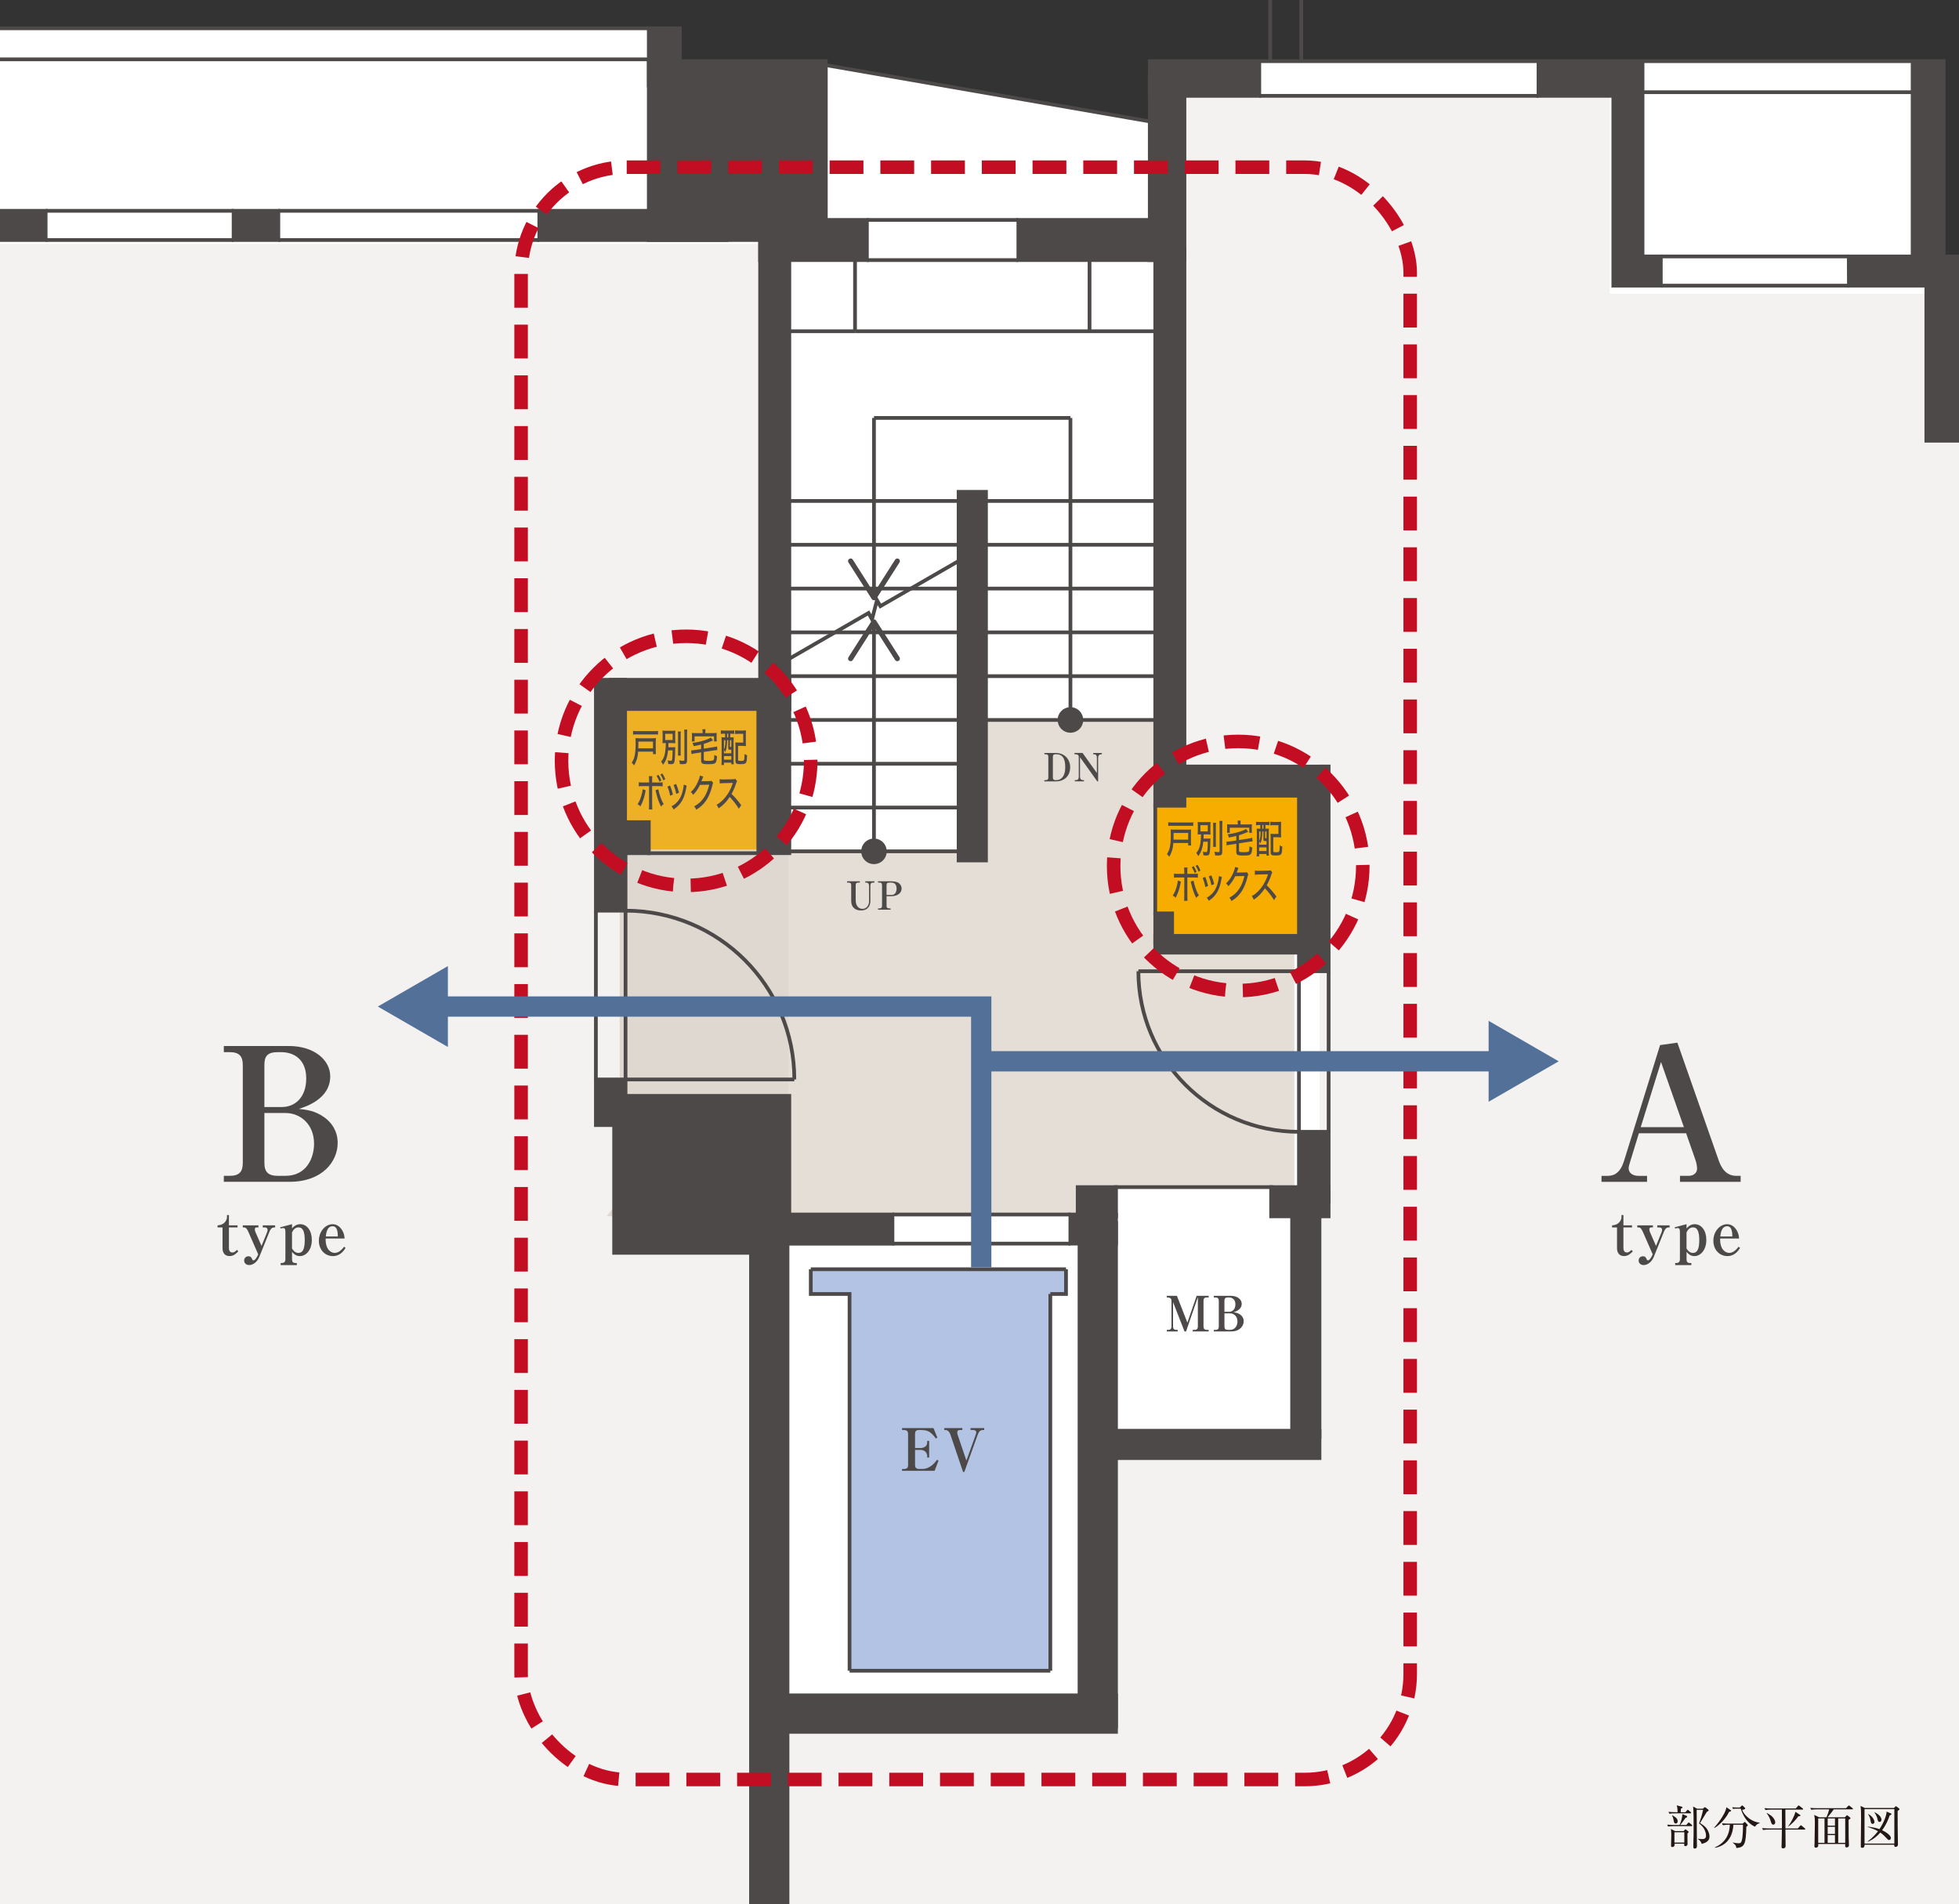 <?xml version="1.0" encoding="UTF-8"?>
<svg xmlns="http://www.w3.org/2000/svg" xmlns:xlink="http://www.w3.org/1999/xlink" viewBox="0 0 115.849 112.627">
  <rect x="0" y="0" width="115.849" height="112.627" fill="#333333" stroke="none"/>
  <defs>
    <clipPath id="clippath">
      <polygon points="115.849 112.627 0 112.627 0 0 115.849 0 115.849 15.187 115.849 112.627" style="fill: none;"/>
    </clipPath>
  </defs>
  <g style="isolation: isolate;">
    <g id="_レイヤー_2" data-name="レイヤー 2">
      <g id="_レイヤー_2-2" data-name="レイヤー 2">
        <g>
          <g>
            <g style="clip-path: url(#clippath);">
              <polygon points="114.942 22.53 114.942 3.618 68.318 3.618 68.318 7.254 48.837 3.851 39.772 11.348 39.772 1.675 -5.612 1.675 -5.612 125.865 25.813 125.865 25.813 125.991 124.277 125.991 124.277 22.53 114.942 22.53" style="fill: #fff;"/>
              <g>
                <polygon points="63.054 75.063 48.027 75.063 48.027 76.597 50.329 76.597 50.329 98.85 62.095 98.85 62.095 76.597 63.054 76.597 63.054 75.063" style="fill: #b2c3e4;"/>
                <polygon points="56.866 42.579 68.503 42.579 68.503 50.252 76.546 50.252 76.546 70.203 64.461 70.203 64.461 71.929 35.877 71.929 36.644 70.97 36.644 50.252 56.866 50.252 56.866 42.579" style="fill: #e4ded7;"/>
                <rect x="36.58" y="41.3" width="8.697" height="8.952" style="fill: #f7ad00;"/>
                <rect x="68.361" y="46.863" width="9.055" height="8.952" style="fill: #f7ad00;"/>
                <rect x="-6.126" y="14.42" width="52.753" height="104.193" style="fill: #cac0b5; opacity: .2;"/>
                <polygon points="122.163 118.613 46.627 118.613 46.266 102.424 64.864 102.095 64.864 86.235 78.031 86.235 78.031 45.161 69.765 45.331 69.765 5.609 95.19 5.609 95.19 17.374 122.163 17.374 122.163 118.613" style="fill: #cac0b5; opacity: .2;"/>
                <g>
                  <polyline points="98.214 16.893 95.407 16.893 95.407 5.668 90.983 5.668 90.983 3.618 97.134 3.618 97.134 15.166 98.214 15.166 98.214 16.893" style="fill: #4c4948;"/>
                  <polygon points="98.214 16.893 95.407 16.893 95.407 5.668 90.983 5.668 90.983 3.618 97.134 3.618 97.134 15.166 98.214 15.166 98.214 16.893" style="fill: none; stroke: #4c4948; stroke-linecap: square; stroke-width: .22px;"/>
                  <polyline points="114.942 15.166 121.646 15.166 124.277 20.429 124.277 26.067 113.917 26.067 113.917 16.893 109.339 16.893 109.33 15.166 114.942 15.166" style="fill: #4c4948;"/>
                  <polygon points="114.942 15.166 121.646 15.166 124.277 20.429 124.277 26.067 113.917 26.067 113.917 16.893 109.339 16.893 109.33 15.166 114.942 15.166" style="fill: none; stroke: #4c4948; stroke-linecap: square; stroke-width: .22px;"/>
                  <rect x="113.107" y="3.618" width="1.834" height="12.762" style="fill: #4c4948;"/>
                  <rect x="113.107" y="3.618" width="1.834" height="12.762" style="fill: none; stroke: #4c4948; stroke-linecap: square; stroke-width: .22px;"/>
                  <rect x="67.994" y="4.535" width="2.05" height="10.846" style="fill: #4c4948;"/>
                  <rect x="67.994" y="4.535" width="2.05" height="10.846" style="fill: none; stroke: #4c4948; stroke-linecap: square; stroke-width: .22px;"/>
                  <polyline points="46.678 71.827 46.678 64.812 36.992 64.812 36.992 63.841 35.239 63.841 35.239 66.539 36.318 66.539 36.318 74.094 44.412 74.094 44.412 140.789 46.571 140.789 46.571 73.554 52.776 73.554 52.776 71.827 46.678 71.827" style="fill: #4c4948;"/>
                  <polygon points="46.678 71.827 46.678 64.812 36.992 64.812 36.992 63.841 35.239 63.841 35.239 66.539 36.318 66.539 36.318 74.094 44.412 74.094 44.412 140.789 46.571 140.789 46.571 73.554 52.776 73.554 52.776 71.827 46.678 71.827" style="fill: none; stroke: #4c4948; stroke-linecap: square; stroke-width: .22px;"/>
                  <polyline points="36.966 40.205 36.966 48.623 38.368 48.623 38.368 50.458 36.992 50.458 36.992 53.858 35.239 53.858 35.239 40.205 36.966 40.205" style="fill: #4c4948;"/>
                  <polygon points="36.966 40.205 36.966 48.623 38.368 48.623 38.368 50.458 36.992 50.458 36.992 53.858 35.239 53.858 35.239 40.205 36.966 40.205" style="fill: none; stroke: #4c4948; stroke-linecap: square; stroke-width: .22px;"/>
                  <rect x="44.844" y="40.399" width="1.834" height="10.058" style="fill: #4c4948;"/>
                  <rect x="44.844" y="40.399" width="1.834" height="10.058" style="fill: none; stroke: #4c4948; stroke-linecap: square; stroke-width: .22px;"/>
                  <rect x="36.115" y="40.205" width="10.563" height="1.726" style="fill: #4c4948;"/>
                  <rect x="36.115" y="40.205" width="10.563" height="1.726" style="fill: none; stroke: #4c4948; stroke-linecap: square; stroke-width: .22px;"/>
                  <rect x="44.952" y="13.979" width="1.726" height="27.359" style="fill: #4c4948;"/>
                  <rect x="44.952" y="13.979" width="1.726" height="27.359" style="fill: none; stroke: #4c4948; stroke-linecap: square; stroke-width: .22px;"/>
                  <rect x="68.318" y="14.724" width="1.726" height="32.928" style="fill: #4c4948;"/>
                  <rect x="68.318" y="14.724" width="1.726" height="32.928" style="fill: none; stroke: #4c4948; stroke-linecap: square; stroke-width: .22px;"/>
                  <rect x="76.817" y="45.331" width="1.754" height="12.109" style="fill: #4c4948;"/>
                  <rect x="76.817" y="45.331" width="1.754" height="12.109" style="fill: none; stroke: #4c4948; stroke-linecap: square; stroke-width: .22px;"/>
                  <rect x="68.588" y="45.331" width="8.507" height="1.727" style="fill: #4c4948;"/>
                  <rect x="68.588" y="45.331" width="8.507" height="1.727" style="fill: none; stroke: #4c4948; stroke-linecap: square; stroke-width: .22px;"/>
                  <rect x="68.318" y="55.349" width="8.904" height=".991" style="fill: #4c4948;"/>
                  <rect x="68.318" y="55.349" width="8.904" height=".991" style="fill: none; stroke: #4c4948; stroke-linecap: square; stroke-width: .22px;"/>
                  <rect x="68.318" y="54.019" width=".998" height="1.755" style="fill: #4c4948;"/>
                  <rect x="68.318" y="54.019" width=".998" height="1.755" style="fill: none; stroke: #4c4948; stroke-linecap: square; stroke-width: .22px;"/>
                  <rect x="56.689" y="29.088" width="1.619" height="21.801" style="fill: #4c4948;"/>
                  <rect x="56.689" y="29.088" width="1.619" height="21.801" style="fill: none; stroke: #4c4948; stroke-linecap: square; stroke-width: .22px;"/>
                  <rect x="67.994" y="3.618" width="6.476" height="2.051" style="fill: #4c4948;"/>
                  <rect x="67.994" y="3.618" width="6.476" height="2.051" style="fill: none; stroke: #4c4948; stroke-linecap: square; stroke-width: .22px;"/>
                  <rect x="60.223" y="13.007" width="8.646" height="2.374" style="fill: #4c4948;"/>
                  <rect x="60.223" y="13.007" width="8.646" height="2.374" style="fill: none; stroke: #4c4948; stroke-linecap: square; stroke-width: .22px;"/>
                  <rect x="31.893" y="12.468" width="11.063" height="1.726" style="fill: #4c4948;"/>
                  <rect x="31.893" y="12.468" width="11.063" height="1.726" style="fill: none; stroke: #4c4948; stroke-linecap: square; stroke-width: .22px;"/>
                  <rect x="44.952" y="13.007" width="6.313" height="2.374" style="fill: #4c4948;"/>
                  <rect x="44.952" y="13.007" width="6.313" height="2.374" style="fill: none; stroke: #4c4948; stroke-linecap: square; stroke-width: .22px;"/>
                  <rect x="38.368" y="1.675" width="1.835" height="3.38" style="fill: #4c4948;"/>
                  <rect x="38.368" y="1.675" width="1.835" height="3.38" style="fill: none; stroke: #4c4948; stroke-linecap: square; stroke-width: .22px;"/>
                  <rect x="38.368" y="3.618" width="10.469" height="10.577" style="fill: #4c4948;"/>
                  <rect x="38.368" y="3.618" width="10.469" height="10.577" style="fill: none; stroke: #4c4948; stroke-linecap: square; stroke-width: .22px;"/>
                  <rect x="46.266" y="100.266" width="19.732" height="2.158" style="fill: #4c4948;"/>
                  <rect x="46.266" y="100.266" width="19.732" height="2.158" style="fill: none; stroke: #4c4948; stroke-linecap: square; stroke-width: .22px;"/>
                  <rect x="63.731" y="70.208" width="2.267" height="1.727" style="fill: #4c4948;"/>
                  <rect x="63.731" y="70.208" width="2.267" height="1.727" style="fill: none; stroke: #4c4948; stroke-linecap: square; stroke-width: .22px;"/>
                  <rect x="63.299" y="71.827" width="2.699" height="1.722" style="fill: #4c4948;"/>
                  <rect x="63.299" y="71.827" width="2.699" height="1.722" style="fill: none; stroke: #4c4948; stroke-linecap: square; stroke-width: .22px;"/>
                  <rect x="63.839" y="72.345" width="2.159" height="29.75" style="fill: #4c4948;"/>
                  <rect x="63.839" y="72.345" width="2.159" height="29.75" style="fill: none; stroke: #4c4948; stroke-linecap: square; stroke-width: .22px;"/>
                  <rect x="64.864" y="84.616" width="13.167" height="1.619" style="fill: #4c4948;"/>
                  <rect x="64.864" y="84.616" width="13.167" height="1.619" style="fill: none; stroke: #4c4948; stroke-linecap: square; stroke-width: .22px;"/>
                  <rect x="76.412" y="71.449" width="1.619" height="13.536" style="fill: #4c4948;"/>
                  <rect x="76.412" y="71.449" width="1.619" height="13.536" style="fill: none; stroke: #4c4948; stroke-linecap: square; stroke-width: .22px;"/>
                  <rect x="75.171" y="70.208" width="3.399" height="1.727" style="fill: #4c4948;"/>
                  <rect x="75.171" y="70.208" width="3.399" height="1.727" style="fill: none; stroke: #4c4948; stroke-linecap: square; stroke-width: .22px;"/>
                  <rect x="76.817" y="66.938" width="1.754" height="4.133" style="fill: #4c4948;"/>
                  <rect x="76.817" y="66.938" width="1.754" height="4.133" style="fill: none; stroke: #4c4948; stroke-linecap: square; stroke-width: .22px;"/>
                  <rect x="-22.34" y="12.468" width="25.039" height="1.726" style="fill: #4c4948;"/>
                  <rect x="-22.34" y="12.468" width="25.039" height="1.726" style="fill: none; stroke: #4c4948; stroke-linecap: square; stroke-width: .22px;"/>
                  <rect x="13.815" y="12.468" width="2.644" height="1.726" style="fill: #4c4948;"/>
                  <rect x="13.815" y="12.468" width="2.644" height="1.726" style="fill: none; stroke: #4c4948; stroke-linecap: square; stroke-width: .22px;"/>
                  <line x1="38.368" y1="50.458" x2="44.844" y2="50.458" style="fill: none; stroke: #4c4948; stroke-linecap: square; stroke-width: .22px;"/>
                  <line x1="68.318" y1="54.019" x2="68.318" y2="47.652" style="fill: none; stroke: #4c4948; stroke-linecap: square; stroke-width: .22px;"/>
                  <line x1="65.998" y1="70.208" x2="75.171" y2="70.208" style="fill: none; stroke: #4c4948; stroke-linecap: square; stroke-width: .22px;"/>
                  <line x1="78.571" y1="66.938" x2="78.571" y2="57.44" style="fill: none; stroke: #4c4948; stroke-width: .22px;"/>
                  <line x1="76.817" y1="66.938" x2="76.817" y2="57.44" style="fill: none; stroke: #4c4948; stroke-width: .22px;"/>
                  <line x1="67.32" y1="57.44" x2="76.817" y2="57.44" style="fill: none; stroke: #4c4948; stroke-width: .22px;"/>
                  <path d="M67.32,57.44c0,5.246,4.253,9.498,9.497,9.498" style="fill: none; stroke: #4c4948; stroke-width: .22px;"/>
                  <line x1="35.239" y1="53.857" x2="35.239" y2="63.841" style="fill: none; stroke: #4c4948; stroke-width: .22px;"/>
                  <line x1="36.992" y1="53.857" x2="36.992" y2="63.841" style="fill: none; stroke: #4c4948; stroke-width: .22px;"/>
                  <line x1="46.975" y1="63.841" x2="36.992" y2="63.841" style="fill: none; stroke: #4c4948; stroke-width: .22px;"/>
                  <path d="M46.975,63.841c0-5.514-4.471-9.983-9.983-9.983" style="fill: none; stroke: #4c4948; stroke-width: .22px;"/>
                  <line x1="60.223" y1="13.008" x2="51.265" y2="13.008" style="fill: none; stroke: #4c4948; stroke-width: .22px;"/>
                  <line x1="60.223" y1="15.382" x2="51.265" y2="15.382" style="fill: none; stroke: #4c4948; stroke-width: .22px;"/>
                  <line x1="13.815" y1="12.468" x2="2.699" y2="12.468" style="fill: none; stroke: #4c4948; stroke-width: .22px;"/>
                  <line x1="13.815" y1="14.195" x2="2.699" y2="14.195" style="fill: none; stroke: #4c4948; stroke-width: .22px;"/>
                  <line x1="31.893" y1="12.468" x2="16.459" y2="12.468" style="fill: none; stroke: #4c4948; stroke-width: .22px;"/>
                  <line x1="31.893" y1="14.195" x2="16.459" y2="14.195" style="fill: none; stroke: #4c4948; stroke-width: .22px;"/>
                  <line x1="90.983" y1="3.618" x2="74.47" y2="3.618" style="fill: none; stroke: #4c4948; stroke-width: .22px;"/>
                  <line x1="90.983" y1="5.668" x2="74.47" y2="5.668" style="fill: none; stroke: #4c4948; stroke-width: .22px;"/>
                  <line x1="109.33" y1="15.166" x2="98.214" y2="15.166" style="fill: none; stroke: #4c4948; stroke-width: .22px;"/>
                  <line x1="109.33" y1="16.893" x2="98.214" y2="16.893" style="fill: none; stroke: #4c4948; stroke-width: .22px;"/>
                  <line x1="46.678" y1="34.809" x2="56.689" y2="34.809" style="fill: none; stroke: #4c4948; stroke-width: .22px;"/>
                  <line x1="68.318" y1="29.628" x2="58.308" y2="29.628" style="fill: none; stroke: #4c4948; stroke-width: .22px;"/>
                  <line x1="68.307" y1="32.218" x2="58.297" y2="32.218" style="fill: none; stroke: #4c4948; stroke-width: .22px;"/>
                  <line x1="68.318" y1="34.809" x2="58.308" y2="34.809" style="fill: none; stroke: #4c4948; stroke-width: .22px;"/>
                  <line x1="68.318" y1="37.399" x2="58.308" y2="37.399" style="fill: none; stroke: #4c4948; stroke-width: .22px;"/>
                  <line x1="68.318" y1="39.989" x2="58.308" y2="39.989" style="fill: none; stroke: #4c4948; stroke-width: .22px;"/>
                  <line x1="46.678" y1="32.218" x2="56.689" y2="32.218" style="fill: none; stroke: #4c4948; stroke-width: .22px;"/>
                  <line x1="46.678" y1="29.628" x2="56.689" y2="29.628" style="fill: none; stroke: #4c4948; stroke-width: .22px;"/>
                  <line x1="46.678" y1="39.989" x2="56.689" y2="39.989" style="fill: none; stroke: #4c4948; stroke-width: .22px;"/>
                  <line x1="46.678" y1="37.399" x2="56.689" y2="37.399" style="fill: none; stroke: #4c4948; stroke-width: .22px;"/>
                  <line x1="46.678" y1="42.579" x2="56.689" y2="42.579" style="fill: none; stroke: #4c4948; stroke-width: .22px;"/>
                  <line x1="46.678" y1="45.169" x2="56.689" y2="45.169" style="fill: none; stroke: #4c4948; stroke-width: .22px;"/>
                  <line x1="46.678" y1="50.349" x2="56.689" y2="50.349" style="fill: none; stroke: #4c4948; stroke-width: .22px;"/>
                  <line x1="51.684" y1="24.717" x2="63.302" y2="24.717" style="fill: none; stroke: #4c4948; stroke-width: .22px;"/>
                  <line x1="51.684" y1="35.135" x2="51.684" y2="24.717" style="fill: none; stroke: #4c4948; stroke-width: .22px;"/>
                  <path d="M53.216,33.182c0-.05-.025-.1-.071-.129-.071-.045-.165-.024-.21.046l-1.252,1.965-1.251-1.965c-.046-.071-.14-.091-.211-.046-.071.045-.091.14-.046.21l1.381,2.167c.027.044.076.071.128.071.053,0,.101-.027.129-.071l1.381-2.167c.016-.025.024-.053.024-.082,0-.05,0,.028,0,0" style="fill: #4c4948;"/>
                  <line x1="51.683" y1="50.35" x2="51.683" y2="36.999" style="fill: none; stroke: #4c4948; stroke-width: .22px;"/>
                  <path d="M53.216,38.952c0,.05-.025.099-.071.129-.071.045-.165.024-.21-.047l-1.252-1.965-1.252,1.965c-.045.071-.139.092-.21.047-.071-.046-.091-.14-.046-.211l1.38-2.167c.028-.043.077-.07.129-.07.053,0,.101.027.129.07l1.38,2.167c.017.026.024.054.024.082,0,.05,0-.028,0,0" style="fill: #4c4948;"/>
                  <line x1="63.302" y1="42.579" x2="63.302" y2="24.717" style="fill: none; stroke: #4c4948; stroke-width: .22px;"/>
                  <path d="M62.656,42.581c-.002-.36.286-.649.647-.649.357-.001.646.289.644.649.002.355-.287.645-.644.645-.36,0-.649-.289-.647-.645" style="fill: #4c4948;"/>
                  <path d="M62.656,42.581c-.002-.36.286-.649.647-.649.357-.001.646.289.644.649.002.355-.287.645-.644.645-.36,0-.649-.289-.647-.645Z" style="fill: none; stroke: #4c4948; stroke-width: .22px;"/>
                  <path d="M52.329,50.352c.002-.36-.286-.649-.647-.649-.356-.001-.645.289-.643.649-.002.355.287.645.643.645.36,0,.649-.289.647-.645" style="fill: #4c4948;"/>
                  <path d="M52.329,50.352c.002-.36-.286-.649-.647-.649-.356-.001-.645.289-.643.649-.002.355.287.645.643.645.36,0,.649-.289.647-.645Z" style="fill: none; stroke: #4c4948; stroke-width: .22px;"/>
                  <polyline points="46.298 39.177 51.362 36.254 51.569 36.629 51.861 35.498 52.063 35.849 57.963 32.443" style="fill: none; stroke: #4c4948; stroke-width: .22px;"/>
                  <line x1="46.678" y1="47.76" x2="56.689" y2="47.76" style="fill: none; stroke: #4c4948; stroke-width: .22px;"/>
                  <line x1="68.318" y1="42.579" x2="58.308" y2="42.579" style="fill: none; stroke: #4c4948; stroke-width: .22px;"/>
                  <line x1="50.564" y1="19.591" x2="68.318" y2="19.591" style="fill: none; stroke: #4c4948; stroke-width: .22px;"/>
                  <line x1="64.432" y1="15.382" x2="64.432" y2="19.591" style="fill: none; stroke: #4c4948; stroke-width: .22px;"/>
                  <line x1="50.564" y1="19.591" x2="46.678" y2="19.591" style="fill: none; stroke: #4c4948; stroke-width: .22px;"/>
                  <line x1="50.564" y1="15.274" x2="50.564" y2="19.591" style="fill: none; stroke: #4c4948; stroke-width: .22px;"/>
                  <line x1="62.112" y1="98.809" x2="62.112" y2="76.528" style="fill: none; stroke: #4c4948; stroke-width: .22px;"/>
                  <line x1="47.947" y1="75.065" x2="63.04" y2="75.065" style="fill: none; stroke: #4c4948; stroke-width: .22px;"/>
                  <polyline points="50.24 98.809 50.24 78.835 50.24 76.528 47.947 76.528 47.947 75.065" style="fill: none; stroke: #4c4948; stroke-width: .22px;"/>
                  <polyline points="62.112 76.528 63.04 76.528 63.04 75.065" style="fill: none; stroke: #4c4948; stroke-width: .22px;"/>
                  <line x1="62.112" y1="98.809" x2="50.24" y2="98.809" style="fill: none; stroke: #4c4948; stroke-width: .22px;"/>
                  <line x1="52.776" y1="71.827" x2="63.299" y2="71.827" style="fill: none; stroke: #4c4948; stroke-width: .22px;"/>
                  <line x1="52.776" y1="73.549" x2="63.299" y2="73.549" style="fill: none; stroke: #4c4948; stroke-width: .22px;"/>
                  <line x1="-3.776" y1="3.51" x2="38.368" y2="3.51" style="fill: none; stroke: #4c4948; stroke-width: .22px;"/>
                  <line x1="-3.776" y1="1.675" x2="38.368" y2="1.675" style="fill: none; stroke: #4c4948; stroke-width: .22px;"/>
                  <line x1="97.134" y1="5.453" x2="113.107" y2="5.453" style="fill: none; stroke: #4c4948; stroke-width: .22px;"/>
                  <line x1="97.134" y1="3.618" x2="113.107" y2="3.618" style="fill: none; stroke: #4c4948; stroke-width: .22px;"/>
                  <line x1="76.952" y1="-63.566" x2="76.952" y2="3.618" style="fill: none; stroke: #4c4948; stroke-width: .22px;"/>
                  <line x1="75.117" y1="-65.4" x2="75.117" y2="3.618" style="fill: none; stroke: #4c4948; stroke-width: .22px;"/>
                  <polyline points="75.117 -65.4 79.11 -65.4 130.753 11.749" style="fill: none; stroke: #4c4948; stroke-width: .22px;"/>
                  <line x1="78.107" y1="-63.566" x2="128.918" y2="12.287" style="fill: none; stroke: #4c4948; stroke-width: .22px;"/>
                  <line x1="48.837" y1="3.851" x2="67.994" y2="7.181" style="fill: none; stroke: #4c4948; stroke-width: .22px;"/>
                  <g>
                    <path d="M99.349,69.894v-.353h.506c.253,0,.506-.132.506-.439,0-.144-.055-.385-.099-.506l-.55-1.573h-2.794l-.539,1.76c-.022.088-.066.209-.066.309,0,.264.22.45.594.45h.495v.353h-2.695v-.353h.33c.253,0,.737-.021,1.001-.88l2.134-6.854,1.023-.144,2.432,6.932c.143.418.407.945,1.056.945h.253v.353h-3.586ZM98.227,62.809l-1.199,3.851h2.552l-1.353-3.851Z" style="fill: #4c4948;"/>
                    <g>
                      <path d="M95.331,72.592v-.122c.499-.029.558-.421.558-.465v-.144h.115v.608h.509v.122h-.509v1.229c0,.215.129.255.207.255.1,0,.185-.073.27-.155l.078.085c-.125.13-.273.281-.517.281-.266,0-.417-.178-.417-.466v-1.229h-.292Z" style="fill: #4c4948;"/>
                      <path d="M98.676,72.592c-.173,0-.244.17-.288.284l-.587,1.455c-.115.284-.351.487-.605.487-.155,0-.292-.104-.292-.266,0-.151.111-.255.251-.255.151,0,.188.093.229.188.019.044.048.056.066.056.1,0,.21-.192.259-.3l.026-.059-.591-1.348c-.085-.192-.155-.244-.262-.244h-.059v-.122h.927v.122h-.092c-.1,0-.122.045-.122.122,0,.029.011.093.033.145l.362.83.329-.812c.029-.073.029-.133.029-.151,0-.081-.074-.133-.151-.133h-.133v-.122h.731v.122h-.059Z" style="fill: #4c4948;"/>
                      <path d="M99.736,72.652c.092-.104.236-.251.484-.251.398,0,.687.376.687.927,0,.609-.347.96-.705.96-.248,0-.377-.151-.465-.251v.409c0,.222.062.255.284.255v.118h-.957v-.118c.203,0,.281-.044.281-.255v-1.603c0-.173-.052-.214-.137-.214-.044,0-.096.015-.144.029l-.029-.073.702-.185v.251ZM99.736,73.837c.055.084.163.262.38.262.232,0,.373-.185.373-.757,0-.473-.1-.754-.366-.754-.24,0-.34.207-.388.304v.945Z" style="fill: #4c4948;"/>
                      <path d="M102.154,74.287c-.455,0-.831-.358-.831-.905,0-.554.388-.981.812-.981.207,0,.354.103.439.191.24.255.262.536.27.654h-1.119c-.022.62.285.853.539.853.266,0,.465-.259.55-.365l.089.07c-.092.144-.307.483-.75.483ZM102.136,72.522c-.336,0-.384.433-.403.606h.713c-.004-.215-.015-.606-.31-.606Z" style="fill: #4c4948;"/>
                    </g>
                  </g>
                  <g>
                    <path d="M13.237,61.862h3.839c1.529,0,2.453.848,2.453,1.793,0,1.354-1.474,1.805-1.859,1.926.495.055.99.121,1.518.506.418.297.781.803.781,1.507,0,1.079-.88,2.3-2.85,2.3h-3.883v-.353h.341c.561,0,.781-.23.781-.759v-5.798c0-.506-.198-.759-.781-.759h-.341v-.363ZM15.635,65.471h1.034c.77,0,1.441-.561,1.441-1.694,0-1.1-.704-1.551-1.474-1.551h-.209c-.616,0-.792.242-.792.759v2.486ZM15.635,65.823v2.959c0,.55.253.759.792.759h.451c1.243,0,1.694-1.045,1.694-1.902,0-1.134-.792-1.815-1.694-1.815h-1.243Z" style="fill: #4c4948;"/>
                    <g>
                      <path d="M12.865,72.592v-.122c.499-.029.558-.421.558-.465v-.144h.115v.608h.509v.122h-.509v1.229c0,.215.129.255.207.255.1,0,.185-.073.27-.155l.078.085c-.125.13-.273.281-.517.281-.266,0-.417-.178-.417-.466v-1.229h-.292Z" style="fill: #4c4948;"/>
                      <path d="M16.21,72.592c-.173,0-.244.17-.288.284l-.587,1.455c-.115.284-.351.487-.605.487-.155,0-.292-.104-.292-.266,0-.151.111-.255.251-.255.151,0,.188.093.229.188.019.044.048.056.066.056.1,0,.21-.192.259-.3l.026-.059-.591-1.348c-.085-.192-.155-.244-.262-.244h-.059v-.122h.927v.122h-.092c-.1,0-.122.045-.122.122,0,.029.011.093.033.145l.362.83.329-.812c.029-.073.029-.133.029-.151,0-.081-.074-.133-.151-.133h-.133v-.122h.731v.122h-.059Z" style="fill: #4c4948;"/>
                      <path d="M17.269,72.652c.092-.104.236-.251.484-.251.398,0,.687.376.687.927,0,.609-.347.96-.705.96-.248,0-.377-.151-.465-.251v.409c0,.222.062.255.284.255v.118h-.957v-.118c.203,0,.281-.044.281-.255v-1.603c0-.173-.052-.214-.137-.214-.044,0-.096.015-.144.029l-.029-.073.702-.185v.251ZM17.269,73.837c.055.084.163.262.38.262.232,0,.373-.185.373-.757,0-.473-.1-.754-.366-.754-.24,0-.34.207-.388.304v.945Z" style="fill: #4c4948;"/>
                      <path d="M19.688,74.287c-.455,0-.831-.358-.831-.905,0-.554.388-.981.812-.981.207,0,.354.103.439.191.24.255.262.536.27.654h-1.119c-.022.62.285.853.539.853.266,0,.465-.259.55-.365l.089.07c-.092.144-.307.483-.75.483ZM19.669,72.522c-.336,0-.384.433-.403.606h.713c-.004-.215-.015-.606-.31-.606Z" style="fill: #4c4948;"/>
                    </g>
                  </g>
                  <g>
                    <path d="M51.713,52.196h-.078c-.118,0-.164.062-.164.188v.903c0,.258-.129.558-.562.558-.286,0-.572-.143-.572-.581v-.91c0-.105-.042-.158-.166-.158h-.079v-.076h.756v.076h-.079c-.126,0-.166.048-.166.158v.878c0,.351.182.519.403.519.224,0,.387-.188.387-.451v-.915c0-.113-.051-.188-.17-.188h-.053v-.076h.542v.076Z" style="fill: #4c4948;"/>
                    <path d="M52.428,53.004v.564c0,.104.042.158.164.158h.074v.074h-.742v-.074h.071c.125,0,.166-.055.166-.158v-1.215c0-.105-.042-.158-.166-.158h-.071v-.076h.756c.115,0,.295.019.398.066.189.088.24.261.24.371,0,.256-.24.447-.62.447h-.27ZM52.428,52.93h.291c.226,0,.302-.188.302-.378,0-.242-.113-.356-.327-.356h-.102c-.133,0-.164.057-.164.158v.576Z" style="fill: #4c4948;"/>
                  </g>
                  <g>
                    <path d="M61.76,46.139h.071c.123,0,.164-.054.164-.159v-1.215c0-.11-.046-.158-.164-.158h-.071v-.076h.67c.535,0,.857.38.857.848,0,.436-.268.834-.864.834h-.664v-.073ZM62.428,44.607c-.129,0-.164.05-.164.158v1.215c0,.108.046.159.164.159.092,0,.235,0,.371-.137.155-.151.196-.398.196-.636,0-.573-.216-.76-.527-.76h-.039Z" style="fill: #4c4948;"/>
                    <path d="M64.889,46.212l-1.021-1.429v1.161c0,.104.053.194.177.194h.06v.073h-.548v-.073h.058c.122,0,.18-.069.18-.194v-1.18c0-.151-.143-.158-.208-.158h-.048v-.076h.481l.846,1.187v-.906c0-.204-.122-.204-.216-.204v-.076h.509v.076c-.058,0-.219,0-.219.204v1.401h-.051Z" style="fill: #4c4948;"/>
                  </g>
                  <g>
                    <path d="M53.344,84.459h1.86l.229.571-.087.042c-.273-.347-.429-.499-.866-.499h-.121c-.198,0-.246.083-.246.239v.827h.301c.197,0,.419-.076.419-.343v-.079h.114v.983h-.114v-.094c0-.156-.121-.356-.384-.356h-.336v.887c0,.162.069.239.246.239h.18c.475,0,.772-.402.88-.544l.08.052-.229.603h-1.926v-.11h.111c.177,0,.246-.073.246-.239v-1.825c0-.163-.066-.239-.246-.239h-.111v-.114Z" style="fill: #4c4948;"/>
                    <path d="M58.112,84.573c-.159,0-.242.132-.301.298l-.783,2.182h-.076l-.748-2.21c-.045-.135-.142-.27-.298-.27h-.065v-.114h1.07v.114h-.139c-.135,0-.163.062-.163.146,0,.052.014.11.018.121l.523,1.545.544-1.514c.031-.09.042-.135.042-.166,0-.08-.083-.132-.163-.132h-.177v-.114h.807v.114h-.09Z" style="fill: #4c4948;"/>
                  </g>
                  <g>
                    <path d="M70.048,78.742l-.678-1.733v1.442c0,.13.052.199.205.199h.072v.092h-.646v-.092h.072c.147,0,.205-.063.205-.199v-1.521c0-.198-.185-.198-.277-.198v-.096h.597l.62,1.586.548-1.586h.712v.096h-.101c-.167,0-.205.072-.205.198v1.521c0,.136.058.199.205.199h.101v.092h-.946v-.092h.098c.153,0,.208-.066.208-.199v-1.736l-.698,2.027h-.092Z" style="fill: #4c4948;"/>
                    <path d="M71.782,76.637h1.006c.401,0,.643.223.643.471,0,.354-.386.473-.487.504.13.015.26.032.398.133.11.078.205.211.205.396,0,.282-.231.603-.747.603h-1.018v-.092h.089c.147,0,.205-.062.205-.199v-1.521c0-.132-.052-.198-.205-.198h-.089v-.096ZM72.41,77.583h.271c.202,0,.377-.147.377-.444,0-.288-.185-.406-.386-.406h-.055c-.162,0-.208.063-.208.198v.652ZM72.41,77.675v.776c0,.144.066.199.208.199h.118c.326,0,.444-.274.444-.499,0-.298-.208-.477-.444-.477h-.326Z" style="fill: #4c4948;"/>
                  </g>
                  <g>
                    <path d="M37.737,44.451c-.017.229-.044.362-.105.532-.038.106-.071.178-.134.283-.012-.016-.022-.027-.029-.036-.043-.056-.054-.067-.11-.12.077-.124.119-.21.153-.329.053-.185.078-.445.078-.849,0-.129-.002-.195-.009-.278.055.007.098.009.179.009h.866c.074,0,.114-.002.16-.009-.005.062-.007.112-.007.212v.502c0,.113.002.173.007.232h-.169v-.149h-.879ZM38.913,43.446c-.054-.009-.107-.011-.197-.011h-1.084c-.084,0-.134.002-.195.011v-.219c.059.01.11.014.195.014h1.084c.09,0,.138-.004.197-.014v.219ZM38.617,44.256v-.396h-.864v.182c0,.056-.005.183-.007.215h.871Z" style="fill: #4c4948;"/>
                    <path d="M39.507,44.38c-.019.171-.04.286-.071.398-.052.18-.117.309-.228.452-.04-.093-.053-.115-.112-.185.131-.152.2-.312.238-.553.026-.169.038-.32.042-.547-.093,0-.145.003-.197.01.005-.076.007-.129.007-.237v-.274c0-.105-.001-.156-.007-.237.048.01.112.012.207.012h.343c.109,0,.159-.002.206-.012-.005.081-.007.127-.007.232v.288c0,.127.001.173.007.229-.057-.007-.117-.01-.209-.01h-.195c-.003.122-.003.159-.008.249h.245c.071,0,.117-.002.164-.012-.005.047-.005.067-.005.155-.003.387-.022.647-.055.751-.026.08-.072.105-.191.105-.042,0-.078-.002-.162-.012-.005-.087-.014-.141-.035-.214.085.019.133.025.187.025.052,0,.069-.017.076-.069.018-.115.026-.292.028-.546h-.266ZM39.338,43.767h.439v-.368h-.439v.368ZM40.263,43.263c-.009.071-.011.141-.011.271v.878c0,.152.002.203.009.271h-.171c.007-.066.009-.112.009-.267v-.883c0-.129-.003-.203-.01-.271h.174ZM40.641,43.152c-.008.081-.012.176-.012.305v1.488c0,.207-.042.249-.259.249-.046,0-.083-.003-.16-.007-.012-.086-.024-.146-.048-.217.104.017.183.025.231.025.064,0,.081-.014.081-.071v-1.468c0-.115-.003-.215-.012-.305h.179Z" style="fill: #4c4948;"/>
                    <path d="M41.461,44.036c-.174.042-.258.061-.441.093-.024-.095-.043-.146-.071-.193.264-.03.531-.09.78-.176.162-.055.239-.092.303-.143l.135.175c-.04.012-.047.017-.109.042-.143.062-.315.127-.438.161v.281l.605-.093c.07-.009.132-.025.179-.041l.016.221h-.026c-.033,0-.11.008-.157.015l-.617.094v.42c0,.06.009.073.046.087.029.012.116.019.231.019.176,0,.264-.014.298-.044.033-.029.043-.092.05-.312.069.051.079.055.157.078-.008.168-.019.239-.043.302-.053.147-.126.173-.483.173-.202,0-.295-.014-.35-.049-.05-.032-.065-.08-.065-.198v-.451l-.386.06c-.078.012-.126.023-.183.042l-.016-.224c.014.002.024.002.031.002.034,0,.107-.007.151-.014l.402-.06v-.266ZM41.549,43.27c0-.051-.003-.088-.01-.139h.181c-.009.051-.01.088-.01.139v.087h.491c.084,0,.127-.002.183-.009-.005.046-.007.09-.007.164v.165c0,.069.002.125.007.173h-.157v-.299h-1.153v.299h-.161c.007-.06.009-.097.009-.173v-.165c0-.069-.002-.111-.007-.164.053.007.1.009.185.009h.45v-.087Z" style="fill: #4c4948;"/>
                    <path d="M42.81,43.392c-.071,0-.134.005-.181.012v-.21c.048.009.112.014.183.014h.42c.073,0,.136-.005.187-.014v.21c-.045-.007-.11-.012-.174-.012h-.061v.219h.022c.086,0,.131-.002.18-.009-.003.071-.005.145-.005.244v1.105c0,.104.002.189.007.249h-.141v-.095h-.435v.139h-.147c.007-.086.011-.166.011-.302v-1.081c0-.108-.002-.185-.007-.26.046.007.091.009.174.009h.036v-.219h-.069ZM42.812,44.551h.435v-.212h-.031c-.134,0-.15-.01-.15-.102v-.464h-.067c0,.155-.01.3-.027.413-.019.124-.037.185-.09.302-.017-.056-.038-.097-.069-.141v.203ZM42.812,44.339c.063-.152.081-.263.084-.565h-.084v.565ZM42.812,44.929h.435v-.213h-.435v.213ZM42.998,43.611h.067v-.219h-.067v.219ZM43.166,44.141c0,.034.003.036.081.036v-.403h-.081v.367ZM44.105,43.901c0,.097.002.159.007.222-.052-.007-.095-.01-.17-.01h-.295v.805c0,.041.003.053.014.062.017.015.065.021.14.021.135,0,.179-.012.197-.051.021-.046.031-.168.033-.364.063.049.095.066.151.085-.01.237-.024.344-.051.408-.037.088-.119.115-.349.115-.245,0-.288-.032-.288-.219v-.839c0-.108-.002-.157-.007-.226.052.007.095.009.171.009h.295v-.519h-.3c-.088,0-.131.003-.184.012v-.219c.051.009.11.014.186.014h.286c.074,0,.124-.002.172-.009-.005.073-.007.108-.007.23v.472Z" style="fill: #4c4948;"/>
                    <path d="M38.183,46.737l-.029.15c-.029.152-.072.311-.127.461-.05.138-.086.216-.157.343-.067-.069-.092-.087-.166-.129.112-.171.179-.329.247-.59.033-.124.046-.205.053-.295l.179.06ZM38.385,46.14c0-.117-.003-.177-.01-.237h.198c-.007.069-.008.132-.008.242v.134h.398c.109,0,.164-.005.224-.017v.244c-.083-.011-.11-.014-.221-.014h-.401v1.104c0,.152.001.194.008.277h-.198c.007-.074.01-.141.01-.279v-1.102h-.391c-.109,0-.148.003-.217.014v-.244c.065.012.119.017.219.017h.39v-.139ZM38.933,46.679c.012.074.026.137.062.259.078.273.145.438.254.617-.074.051-.097.071-.162.141-.133-.268-.209-.486-.295-.853-.014-.06-.018-.071-.029-.106l.17-.058ZM38.937,45.822c.081.122.118.193.174.334l-.107.078c-.053-.134-.1-.228-.174-.341l.107-.071ZM39.161,45.737c.083.123.119.191.178.337l-.105.081c-.054-.134-.102-.23-.176-.346l.103-.072Z" style="fill: #4c4948;"/>
                    <path d="M39.624,46.458c.072.168.105.276.17.532l-.164.071c-.043-.219-.083-.357-.159-.539l.152-.064ZM40.607,46.463c-.01.034-.012.043-.022.11-.05.313-.131.569-.245.77-.123.219-.271.373-.509.532-.036-.083-.055-.113-.117-.189.119-.062.188-.112.288-.209.202-.196.319-.436.395-.805.024-.11.034-.19.034-.263l.176.054ZM39.986,46.366c.091.223.123.322.167.516l-.161.069c-.033-.171-.084-.346-.157-.525l.15-.06Z" style="fill: #4c4948;"/>
                    <path d="M41.588,45.928q-.014.025-.036.088c-.036.105-.048.143-.071.193.014-.002.038-.005.074-.007l.411-.007c.063,0,.079-.005.11-.019l.096.125c-.017.029-.022.046-.04.126-.078.344-.202.652-.35.881-.159.241-.35.426-.608.58-.04-.095-.059-.127-.121-.198.262-.143.435-.302.596-.551.128-.195.228-.446.293-.732l-.545.012c-.116.237-.247.426-.405.59-.045-.081-.065-.106-.14-.166.191-.173.317-.359.441-.654.059-.141.088-.235.097-.318l.196.058Z" style="fill: #4c4948;"/>
                    <path d="M43.691,47.829c-.136-.23-.326-.473-.538-.698-.2.302-.388.495-.659.675-.038-.099-.055-.129-.117-.214.133-.069.216-.132.347-.256.266-.256.479-.608.595-.979q.005-.021.011-.034.003-.01.007-.021c-.021.002-.031.002-.054.002l-.5.012c-.107.002-.14.004-.221.019l-.005-.252c.059.01.102.015.177.015h.047l.574-.012c.083,0,.098-.005.136-.023l.096.136c-.021.03-.034.062-.052.118-.083.256-.17.458-.276.636.217.21.355.371.574.666l-.143.212Z" style="fill: #4c4948;"/>
                  </g>
                  <g>
                    <path d="M69.387,49.854c-.017.229-.044.362-.105.532-.038.106-.071.178-.134.283-.012-.016-.022-.027-.029-.036-.043-.056-.054-.067-.11-.12.077-.125.119-.21.153-.329.053-.185.078-.445.078-.849,0-.129-.002-.195-.009-.278.055.007.098.009.179.009h.866c.074,0,.114-.002.16-.009-.005.062-.007.112-.007.212v.502c0,.113.002.173.007.232h-.169v-.149h-.879ZM70.563,48.849c-.054-.009-.107-.011-.197-.011h-1.084c-.084,0-.134.002-.195.011v-.219c.059.01.11.014.195.014h1.084c.09,0,.138-.004.197-.014v.219ZM70.266,49.658v-.396h-.864v.182c0,.056-.005.183-.007.215h.871Z" style="fill: #4c4948;"/>
                    <path d="M71.157,49.782c-.019.171-.04.286-.071.398-.052.18-.117.309-.228.452-.04-.093-.053-.115-.112-.185.131-.152.2-.312.238-.553.026-.169.038-.32.042-.547-.093,0-.145.003-.197.01.005-.076.007-.129.007-.237v-.274c0-.105-.001-.156-.007-.237.048.009.112.012.207.012h.343c.109,0,.159-.003.206-.012-.005.081-.007.127-.007.232v.288c0,.127.001.173.007.229-.057-.007-.117-.01-.209-.01h-.195c-.003.122-.003.159-.008.249h.245c.071,0,.117-.002.164-.012-.005.047-.005.067-.005.155-.003.387-.022.646-.055.751-.026.08-.072.105-.191.105-.042,0-.078-.002-.162-.012-.005-.087-.014-.141-.035-.214.085.019.133.025.187.025.052,0,.069-.017.076-.069.018-.115.026-.292.028-.546h-.266ZM70.988,49.169h.439v-.368h-.439v.368ZM71.912,48.665c-.009.071-.011.141-.011.271v.878c0,.152.002.203.009.271h-.171c.007-.066.009-.112.009-.267v-.883c0-.129-.003-.203-.01-.271h.174ZM72.291,48.554c-.008.081-.012.176-.012.305v1.488c0,.207-.042.249-.259.249-.046,0-.083-.003-.16-.007-.012-.086-.024-.146-.048-.217.104.016.183.025.231.025.064,0,.081-.014.081-.071v-1.468c0-.115-.003-.215-.012-.305h.179Z" style="fill: #4c4948;"/>
                    <path d="M73.111,49.439c-.174.042-.258.061-.441.093-.024-.095-.043-.146-.071-.193.264-.03.531-.09.78-.176.162-.055.239-.092.303-.143l.135.175c-.04.012-.047.017-.109.042-.143.062-.315.127-.438.161v.281l.605-.093c.07-.009.132-.025.179-.041l.016.221h-.026c-.033,0-.11.008-.157.015l-.617.094v.42c0,.06.009.073.046.087.029.012.116.019.231.019.176,0,.264-.014.298-.044.033-.029.043-.092.05-.312.069.05.079.055.157.078-.008.168-.019.239-.043.302-.053.147-.126.173-.483.173-.202,0-.295-.014-.35-.049-.05-.032-.065-.08-.065-.198v-.451l-.386.06c-.078.012-.126.023-.183.042l-.016-.224c.014.002.024.002.031.002.034,0,.107-.007.151-.014l.402-.06v-.266ZM73.199,48.672c0-.051-.003-.088-.01-.139h.181c-.009.051-.01.088-.01.139v.087h.491c.084,0,.127-.002.183-.009-.005.046-.007.09-.007.163v.166c0,.069.002.125.007.173h-.157v-.299h-1.153v.299h-.161c.007-.06.009-.097.009-.173v-.166c0-.068-.002-.11-.007-.163.053.007.1.009.185.009h.45v-.087Z" style="fill: #4c4948;"/>
                    <path d="M74.46,48.794c-.071,0-.134.005-.181.012v-.21c.048.009.112.014.183.014h.42c.073,0,.136-.005.187-.014v.21c-.045-.007-.11-.012-.174-.012h-.061v.219h.022c.086,0,.131-.002.18-.009-.003.071-.005.145-.005.244v1.105c0,.104.002.189.007.249h-.141v-.095h-.435v.139h-.147c.007-.086.011-.166.011-.302v-1.081c0-.108-.002-.185-.007-.26.046.007.091.009.174.009h.036v-.219h-.069ZM74.462,49.953h.435v-.212h-.031c-.134,0-.15-.01-.15-.102v-.464h-.067c0,.155-.01.3-.027.413-.019.124-.037.185-.09.302-.017-.056-.038-.097-.069-.141v.203ZM74.462,49.741c.063-.152.081-.263.084-.565h-.084v.565ZM74.462,50.331h.435v-.213h-.435v.213ZM74.648,49.013h.067v-.219h-.067v.219ZM74.816,49.543c0,.034.003.036.081.036v-.403h-.081v.367ZM75.755,49.303c0,.097.002.159.007.222-.052-.007-.095-.01-.17-.01h-.295v.805c0,.041.003.053.014.062.017.015.065.021.14.021.135,0,.179-.012.197-.051.021-.046.031-.168.033-.364.063.049.095.066.151.085-.01.237-.024.344-.051.408-.037.088-.119.115-.349.115-.245,0-.288-.032-.288-.219v-.839c0-.108-.002-.157-.007-.226.052.007.095.009.171.009h.295v-.519h-.3c-.088,0-.131.003-.184.012v-.219c.051.009.11.014.186.014h.286c.074,0,.124-.002.172-.009-.005.073-.007.108-.007.23v.472Z" style="fill: #4c4948;"/>
                    <path d="M69.833,52.139l-.029.15c-.029.152-.072.311-.127.461-.05.138-.086.216-.157.343-.067-.069-.092-.087-.166-.129.112-.17.179-.329.247-.59.033-.124.046-.205.053-.295l.179.06ZM70.035,51.542c0-.117-.003-.177-.01-.237h.198c-.007.069-.008.132-.008.242v.134h.398c.109,0,.164-.005.224-.017v.245c-.083-.012-.11-.015-.221-.015h-.401v1.104c0,.152.001.194.008.277h-.198c.007-.074.01-.141.01-.279v-1.102h-.391c-.109,0-.148.003-.217.015v-.245c.065.012.119.017.219.017h.39v-.139ZM70.583,52.081c.012.074.026.137.062.259.078.273.145.438.254.617-.074.051-.097.071-.162.141-.133-.268-.209-.486-.295-.853-.014-.06-.018-.071-.029-.106l.17-.058ZM70.587,51.225c.081.122.118.193.174.334l-.107.078c-.053-.134-.1-.228-.174-.341l.107-.071ZM70.811,51.139c.083.123.119.191.178.337l-.105.081c-.054-.134-.102-.23-.176-.346l.103-.072Z" style="fill: #4c4948;"/>
                    <path d="M71.274,51.861c.072.168.105.276.17.532l-.164.071c-.043-.219-.083-.357-.159-.539l.152-.064ZM72.257,51.865c-.01.034-.012.044-.022.11-.05.313-.131.569-.245.77-.123.219-.271.373-.509.532-.036-.083-.055-.113-.117-.188.119-.062.188-.113.288-.21.202-.196.319-.436.395-.805.024-.11.034-.19.034-.263l.176.054ZM71.636,51.769c.091.223.123.322.167.516l-.161.069c-.033-.171-.084-.346-.157-.525l.15-.06Z" style="fill: #4c4948;"/>
                    <path d="M73.238,51.33q-.014.025-.036.088c-.036.105-.048.143-.071.193.014-.002.038-.005.074-.007l.411-.007c.063,0,.079-.005.11-.019l.096.125c-.017.029-.022.046-.04.126-.078.344-.202.652-.35.881-.159.241-.35.426-.608.58-.04-.095-.059-.127-.121-.198.262-.143.435-.302.596-.551.128-.195.228-.446.293-.732l-.545.012c-.116.237-.247.426-.405.59-.045-.081-.065-.106-.14-.166.191-.173.317-.359.441-.654.059-.141.088-.235.097-.318l.196.058Z" style="fill: #4c4948;"/>
                    <path d="M75.341,53.232c-.136-.23-.326-.473-.538-.698-.2.302-.388.495-.659.675-.038-.099-.055-.129-.117-.214.133-.069.216-.132.347-.256.266-.256.479-.608.595-.979q.005-.021.011-.034.003-.01.007-.021c-.021.002-.031.002-.054.002l-.5.012c-.107.002-.14.004-.221.019l-.005-.252c.059.01.102.015.177.015h.047l.574-.012c.083,0,.098-.005.136-.023l.096.136c-.021.03-.034.062-.052.118-.083.256-.17.458-.276.636.217.21.355.371.574.666l-.143.212Z" style="fill: #4c4948;"/>
                  </g>
                </g>
                <rect x="30.816" y="9.887" width="52.579" height="95.356" rx="6.245" ry="6.245" style="fill: none; stroke: #c30d23; stroke-dasharray: 2 1; stroke-miterlimit: 10; stroke-width: .8px;"/>
              </g>
            </g>
            <circle cx="73.224" cy="51.216" r="7.367" style="fill: none; stroke: #c30d23; stroke-dasharray: 2.055 1.027; stroke-miterlimit: 10; stroke-width: .8px;"/>
            <circle cx="40.575" cy="44.998" r="7.367" style="fill: none; stroke: #c30d23; stroke-dasharray: 2.055 1.027; stroke-miterlimit: 10; stroke-width: .8px;"/>
          </g>
          <g style="mix-blend-mode: multiply;">
            <g>
              <polyline points="58.027 74.954 58.027 59.528 25.787 59.528" style="fill: none; stroke: #537099; stroke-miterlimit: 10; stroke-width: 1.2px;"/>
              <polygon points="26.487 57.135 22.343 59.528 26.487 61.921 26.487 57.135" style="fill: #537099;"/>
            </g>
            <g>
              <line x1="58.257" y1="62.766" x2="88.732" y2="62.766" style="fill: none; stroke: #537099; stroke-miterlimit: 10; stroke-width: 1.2px;"/>
              <polygon points="88.032 65.16 92.176 62.767 88.032 60.373 88.032 65.16" style="fill: #537099;"/>
            </g>
          </g>
          <g>
            <path d="M99.721,107.932l.099-.112c.017-.017.033-.037.045-.037.017,0,.033.015.053.031l.13.112c.017.014.027.025.027.042,0,.025-.022.031-.042.031h-1.056c-.051,0-.193,0-.331.025l-.054-.112c.202.017.382.02.43.02h.301c.087-.188.163-.438.166-.641l.246.099c.021.009.04.03.04.051,0,.03-.037.053-.099.075-.098.141-.211.295-.312.416h.356ZM99.67,107.176l.093-.109c.017-.02.028-.036.042-.036.015,0,.034.017.054.033l.121.104c.014.014.027.027.027.045,0,.025-.024.03-.042.03h-.912c-.048,0-.193,0-.328.025l-.057-.112c.144.012.286.02.433.02h.104c0-.225-.014-.283-.051-.404l.29.076c.027.009.056.02.056.045s-.025.039-.099.076c-.005.067-.008.135-.008.207h.277ZM99.563,108.291l.062-.067c.012-.015.031-.034.045-.034.015,0,.037.018.048.025l.106.082c.018.011.037.03.037.05,0,.022-.022.045-.07.079-.003.101-.003.188,0,.342,0,.043.006.236.006.275,0,.118-.09.141-.132.141-.054,0-.067-.028-.067-.07,0-.02.002-.053.005-.073h-.578c.003.031.006.04.006.057,0,.093-.054.138-.141.138-.062,0-.07-.045-.07-.076,0-.09.015-.553.015-.657,0-.135-.009-.229-.025-.334l.247.124h.508ZM98.887,107.359c.084.04.326.154.326.352,0,.104-.064.135-.112.135-.067,0-.104-.037-.118-.146-.012-.084-.051-.247-.106-.328l.011-.012ZM99.021,108.359v.614h.584v-.614h-.584ZM100.706,106.969l.067-.06c.02-.017.034-.03.048-.03.015,0,.031.014.048.025l.144.111c.011.009.03.037.03.054,0,.031-.033.048-.104.084-.064.104-.349.57-.404.666.126.075.317.199.421.367.104.169.138.312.138.433,0,.32-.328.396-.466.43-.012-.059-.057-.193-.211-.278l.006-.024c.087.011.154.02.238.02.194,0,.228-.099.228-.199,0-.175-.084-.5-.412-.725.087-.236.154-.422.238-.806h-.379c-.003.12.006,1.521.014,2.007,0,.039.003.104.003.135,0,.112-.056.149-.138.149-.078,0-.078-.073-.078-.146,0-.025.002-.087.002-.12.015-.419.015-.691.015-1.051,0-.283,0-.949-.028-1.171l.233.13h.348Z" style="fill: #231815;"/>
            <path d="M102.254,107.156c-.232.478-.656.837-.87.955l-.014-.02c.393-.447.614-.84.679-1.028.025-.069.037-.126.045-.18l.242.163c.014.009.036.025.036.045,0,.034-.073.054-.118.064ZM103.273,108.035c-.028,1.011-.084,1.216-.59,1.261-.011-.177-.148-.27-.211-.309l.003-.02c.118.024.239.048.326.048.135,0,.188-.031.23-.287.033-.207.05-.677.042-.809h-.567c-.017.441-.205,1.202-1.089,1.365l-.006-.023c.569-.264.859-.688.887-1.342h-.081c-.07,0-.205.003-.331.028l-.054-.112c.174.014.346.017.43.017h.794l.076-.067c.017-.017.034-.03.051-.03.014,0,.028.014.039.024l.112.124c.015.014.025.031.025.045,0,.025-.009.031-.087.087ZM103.784,108.032c-.3-.129-.635-.433-.845-1.066h-.225c-.141,0-.197.011-.236.017l-.036-.099c.126.012.25.015.306.015h.141l.09-.09c.025-.025.036-.031.051-.031.017,0,.027.014.048.031l.104.101c.017.015.022.025.022.042,0,.057-.129.079-.18.088.135.361.601.721,1.03.752l.003.028c-.157.048-.222.138-.272.213Z" style="fill: #231815;"/>
            <path d="M106.717,108.204h-1.132c.003.258.009.724.009.948,0,.06,0,.163-.152.163-.067,0-.09-.036-.09-.096,0-.022,0-.03.006-.112.009-.129.014-.761.017-.903h-.783c-.075,0-.208.003-.331.024l-.057-.111c.223.02.382.02.433.02h.738c.003-.09.003-.102.003-.135.003-.141-.003-.826-.003-.98h-.646c-.073,0-.208.003-.328.025l-.057-.112c.144.015.286.02.43.02h1.424l.12-.14c.02-.023.034-.04.048-.04.012,0,.034.017.051.031l.186.144c.014.011.027.024.027.042,0,.03-.025.03-.042.03h-1.008c0,.239.006.918.006,1.115h.735l.132-.152c.017-.02.031-.036.045-.036.012,0,.031.014.051.031l.183.151c.017.014.028.025.028.042,0,.031-.028.031-.042.031ZM104.872,107.912c-.096,0-.11-.057-.188-.295-.022-.073-.099-.25-.208-.379l.02-.015c.23.141.284.188.329.236.129.135.157.27.157.317,0,.09-.06.135-.109.135ZM106.348,107.418c-.144.205-.374.449-.578.595l-.015-.014c.166-.222.359-.593.422-.846l.271.183c.018.012.025.02.025.034,0,.039-.056.045-.126.048Z" style="fill: #231815;"/>
            <path d="M108.009,107.477c.064-.135.138-.354.165-.469h-.732c-.076,0-.208.003-.331.025l-.057-.112c.144.011.287.02.433.02h1.674l.123-.121c.022-.022.045-.042.054-.042.014,0,.025.009.053.031l.157.126c.012.009.028.025.028.042,0,.028-.028.031-.045.031h-1.092c-.079.129-.289.385-.362.469h1.021l.079-.081c.028-.028.036-.037.054-.037.014,0,.036.017.05.028l.13.109c.017.014.021.028.021.037,0,.024-.011.033-.111.09,0,.316.002.719.005,1.035.003.133.015.34.015.469,0,.121-.102.133-.141.133-.084,0-.084-.045-.079-.205h-1.597c0,.011.002.075.002.09,0,.101-.09.129-.137.129-.09,0-.09-.062-.09-.087,0-.012.008-.149.008-.171.006-.307.02-.952.02-1.219,0-.202-.006-.289-.039-.461l.289.141h.433ZM107.523,107.544v1.443h.373v-1.443h-.373ZM108.514,107.971v-.427h-.43v.427h.43ZM108.514,108.462v-.424h-.43v.424h.43ZM108.514,108.987v-.458h-.43v.458h.43ZM109.12,108.987v-1.443h-.415v1.443h.415Z" style="fill: #231815;"/>
            <path d="M112.002,106.926l.081-.081c.012-.011.022-.025.034-.025.008,0,.028.015.042.025l.148.112c.015.009.022.025.022.039,0,.022-.011.045-.109.102,0,.166.003.966.003.979.003.256.015.936.015,1.003,0,.148-.13.148-.135.148-.093,0-.088-.073-.082-.129h-1.758c.003.051.009.183-.137.183-.057,0-.085-.025-.085-.073,0-.259.017-1.418.017-1.617,0-.343,0-.584-.033-.789l.25.123h1.727ZM110.262,106.994v2.038h1.763v-2.038h-1.763ZM111.822,107.249c.022.009.036.02.036.036,0,.045-.069.065-.104.076-.106.314-.253.615-.452.882.278.126.522.323.522.458,0,.014-.017.12-.112.12-.042,0-.062-.02-.115-.073-.236-.25-.295-.295-.404-.367-.317.365-.623.497-.738.545l-.009-.018c.314-.238.494-.452.612-.609-.205-.112-.393-.182-.606-.247v-.022c.401.043.598.115.693.149.306-.461.436-.91.419-1.039l.258.109ZM110.486,107.283c.319.182.364.424.364.463,0,.064-.042.121-.106.121-.093,0-.104-.062-.141-.275-.011-.062-.067-.214-.129-.295l.012-.014ZM110.862,107.179c.319.163.401.334.401.433,0,.014-.003.138-.112.138-.084,0-.102-.07-.121-.16-.017-.081-.059-.228-.18-.396l.012-.015Z" style="fill: #231815;"/>
          </g>
        </g>
      </g>
    </g>
  </g>
</svg>